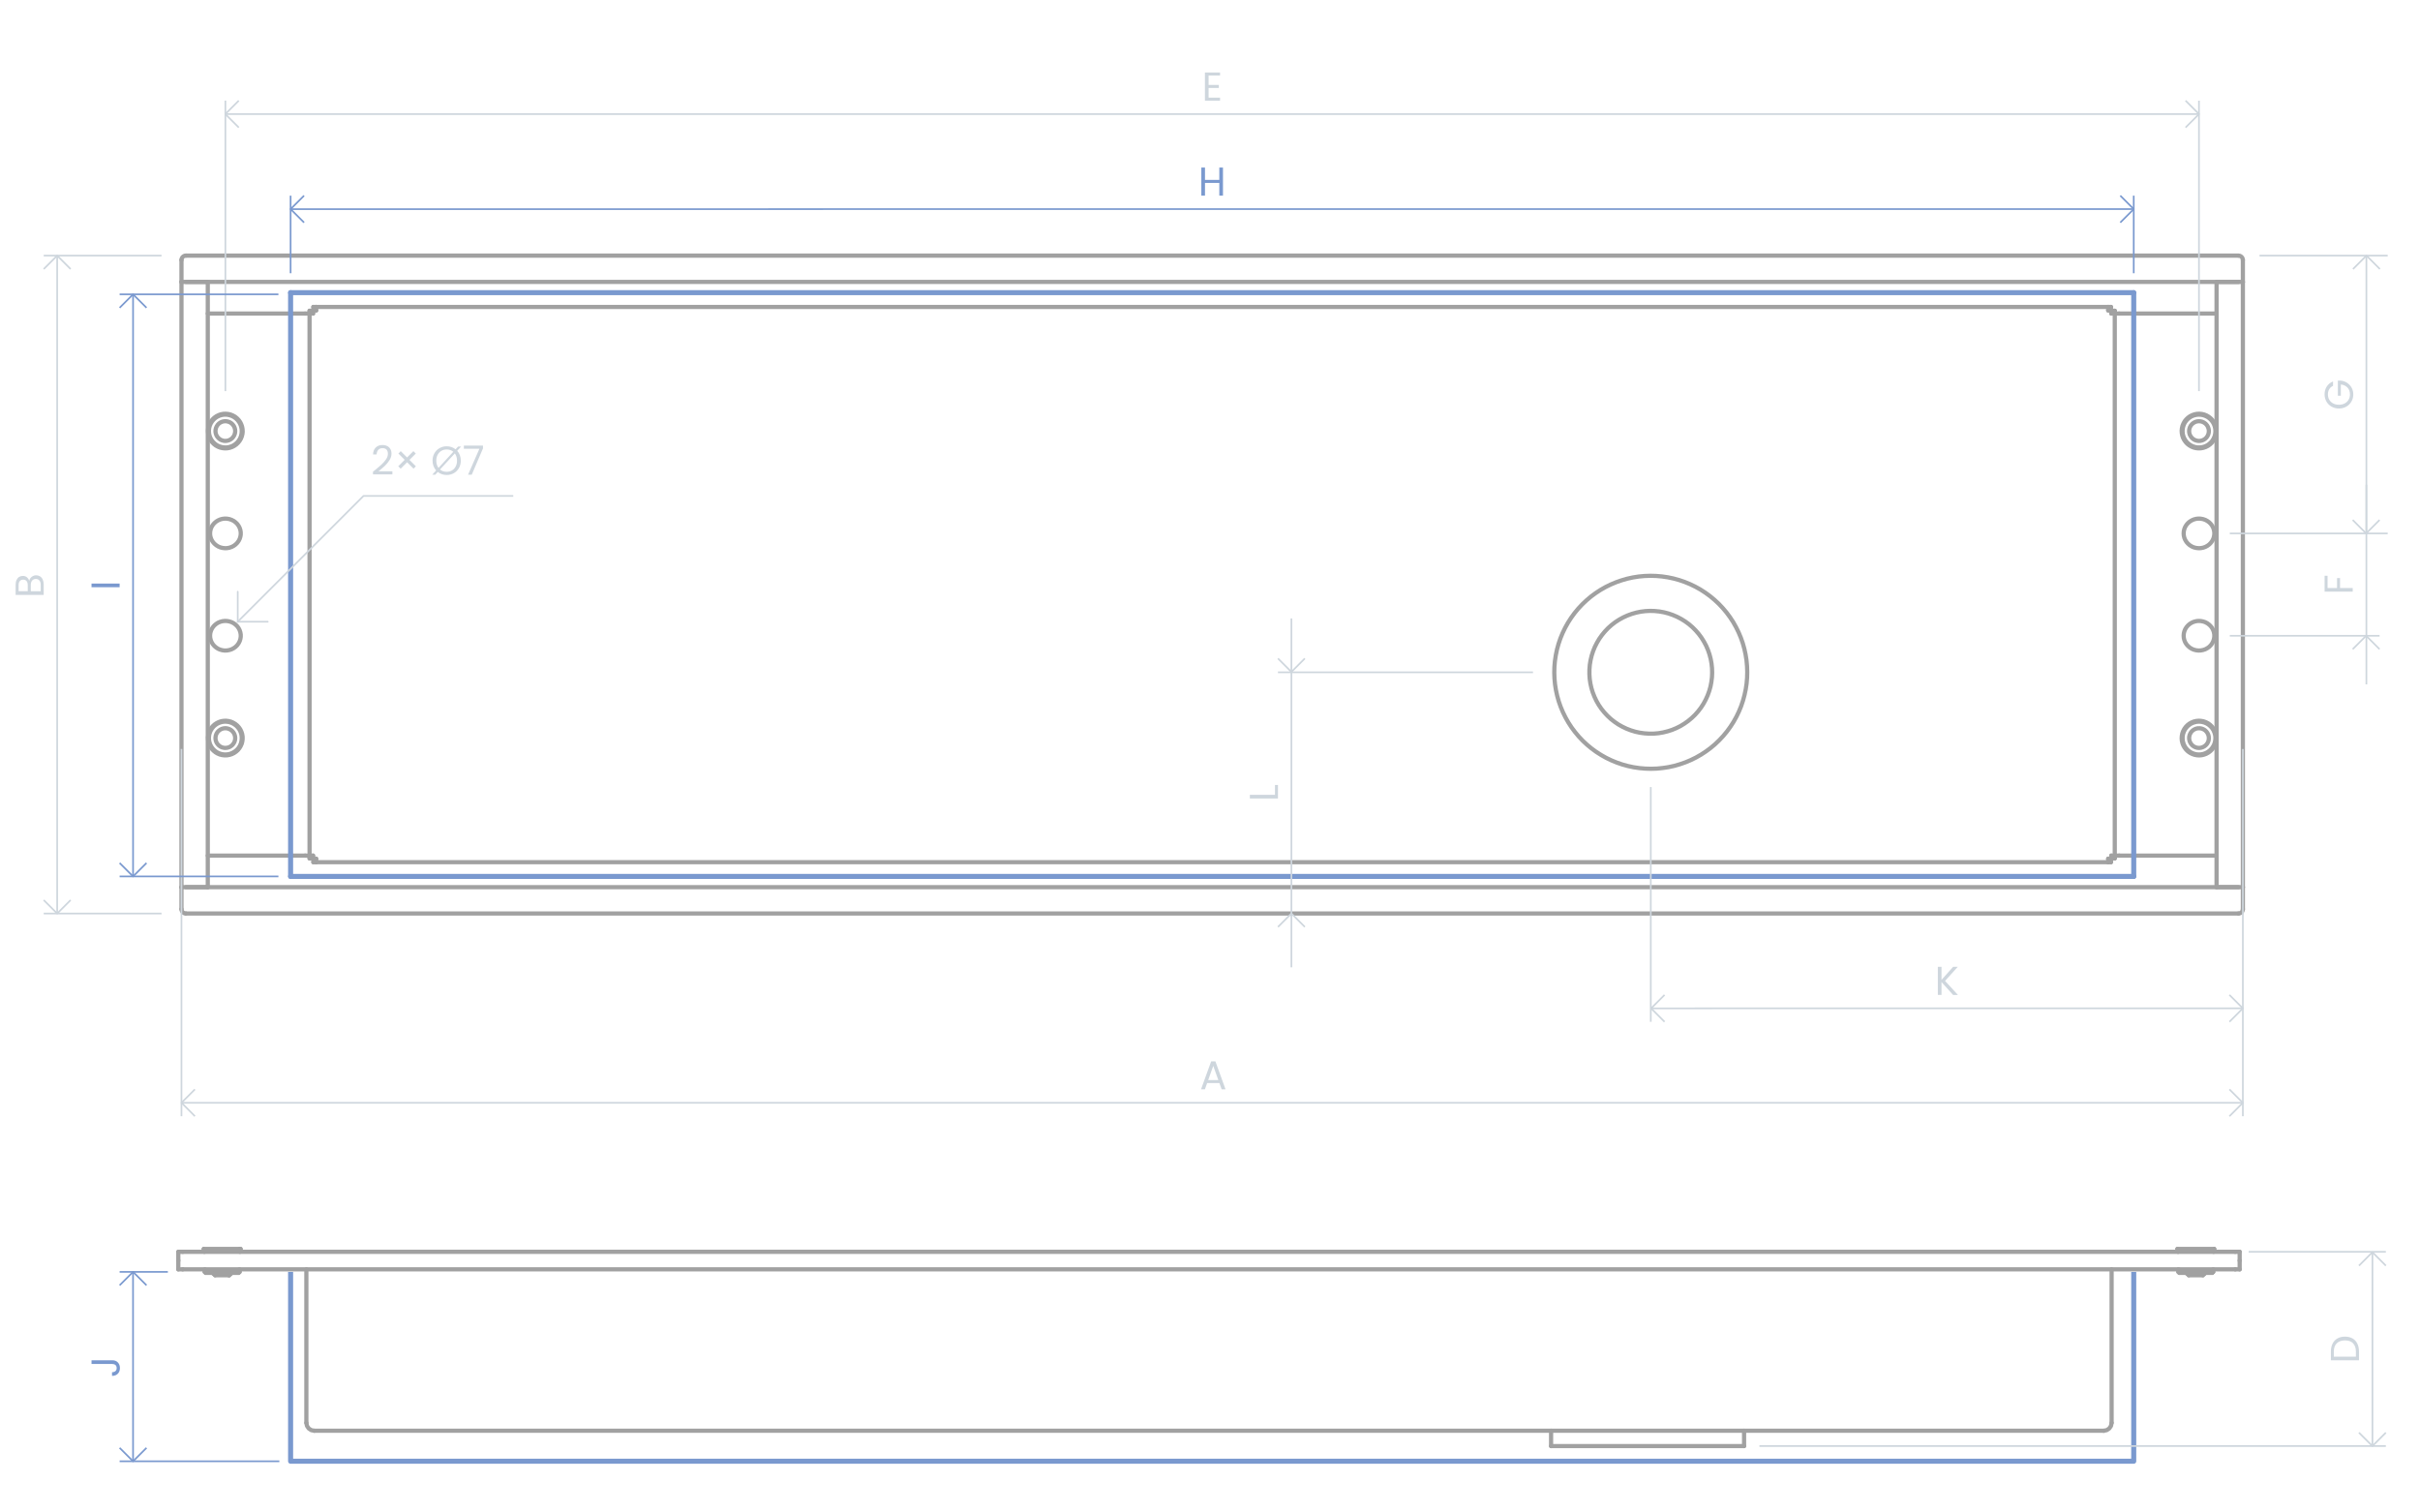 <?xml version="1.0" encoding="UTF-8"?><svg xmlns="http://www.w3.org/2000/svg" viewBox="0 0 720 450"><g id="a"><polyline points="53.99 270.48 54.02 270.74 54.09 270.98 54.21 271.21 54.38 271.41 54.57 271.57 54.8 271.69 55.05 271.76 55.3 271.79" fill="none" stroke="#a1a1a1" stroke-linecap="round" stroke-linejoin="round" stroke-width="1.25"/><polyline points="55.3 76.05 55.05 76.08 54.8 76.15 54.57 76.28 54.38 76.44 54.21 76.63 54.09 76.86 54.02 77.11 53.99 77.36" fill="none" stroke="#a1a1a1" stroke-linecap="round" stroke-linejoin="round" stroke-width="1.25"/><polyline points="665.99 271.79 666.25 271.76 666.49 271.69 666.72 271.57 666.91 271.41 667.08 271.21 667.2 270.98 667.27 270.74 667.3 270.48" fill="none" stroke="#a1a1a1" stroke-linecap="round" stroke-linejoin="round" stroke-width="1.25"/><line x1="667.3" y1="263.96" x2="667.3" y2="270.48" fill="none" stroke="#a1a1a1" stroke-linecap="round" stroke-linejoin="round" stroke-width="1.25"/><line x1="667.3" y1="77.36" x2="667.3" y2="83.88" fill="none" stroke="#a1a1a1" stroke-linecap="round" stroke-linejoin="round" stroke-width="1.25"/><polyline points="667.3 77.36 667.27 77.11 667.2 76.86 667.08 76.63 666.91 76.44 666.72 76.28 666.49 76.15 666.25 76.08 665.99 76.05" fill="none" stroke="#a1a1a1" stroke-linecap="round" stroke-linejoin="round" stroke-width="1.25"/><line x1="53.99" y1="83.88" x2="53.99" y2="77.36" fill="none" stroke="#a1a1a1" stroke-linecap="round" stroke-linejoin="round" stroke-width="1.25"/><line x1="53.99" y1="270.48" x2="53.99" y2="263.96" fill="none" stroke="#a1a1a1" stroke-linecap="round" stroke-linejoin="round" stroke-width="1.25"/><line x1="55.3" y1="76.05" x2="665.99" y2="76.05" fill="none" stroke="#a1a1a1" stroke-linecap="round" stroke-linejoin="round" stroke-width="1.25"/><line x1="55.3" y1="83.88" x2="665.99" y2="83.88" fill="none" stroke="#a1a1a1" stroke-linecap="round" stroke-linejoin="round" stroke-width="1.25"/><line x1="55.3" y1="263.96" x2="665.99" y2="263.96" fill="none" stroke="#a1a1a1" stroke-linecap="round" stroke-linejoin="round" stroke-width="1.25"/><line x1="55.3" y1="271.79" x2="665.99" y2="271.79" fill="none" stroke="#a1a1a1" stroke-linecap="round" stroke-linejoin="round" stroke-width="1.25"/><line x1="659.47" y1="263.96" x2="667.3" y2="263.96" fill="none" stroke="#a1a1a1" stroke-linecap="round" stroke-linejoin="round" stroke-width="1.25"/><line x1="667.3" y1="83.88" x2="667.3" y2="263.96" fill="none" stroke="#a1a1a1" stroke-linecap="round" stroke-linejoin="round" stroke-width="1.25"/><line x1="659.47" y1="83.88" x2="667.3" y2="83.88" fill="none" stroke="#a1a1a1" stroke-linecap="round" stroke-linejoin="round" stroke-width="1.25"/><line x1="659.47" y1="83.88" x2="659.47" y2="263.96" fill="none" stroke="#a1a1a1" stroke-linecap="round" stroke-linejoin="round" stroke-width="1.25"/><line x1="53.99" y1="263.96" x2="61.82" y2="263.96" fill="none" stroke="#a1a1a1" stroke-linecap="round" stroke-linejoin="round" stroke-width="1.25"/><line x1="61.82" y1="83.88" x2="61.82" y2="263.96" fill="none" stroke="#a1a1a1" stroke-linecap="round" stroke-linejoin="round" stroke-width="1.25"/><line x1="53.99" y1="83.88" x2="61.82" y2="83.88" fill="none" stroke="#a1a1a1" stroke-linecap="round" stroke-linejoin="round" stroke-width="1.25"/><line x1="53.99" y1="83.88" x2="53.99" y2="263.96" fill="none" stroke="#a1a1a1" stroke-linecap="round" stroke-linejoin="round" stroke-width="1.25"/><polyline points="649.68 158.7 649.73 158.03 649.89 157.37 650.15 156.74 650.51 156.16 650.96 155.64 651.48 155.19 652.07 154.83 652.7 154.55 653.38 154.37 654.07 154.29 654.77 154.32 655.46 154.45 656.12 154.68 656.73 155 657.29 155.41 657.77 155.89 658.17 156.45 658.48 157.05 658.69 157.69 658.8 158.36 658.8 159.04 658.69 159.7 658.48 160.35 658.17 160.95 657.77 161.5 657.29 161.99 656.73 162.4 656.12 162.72 655.46 162.95 654.77 163.08 654.07 163.1 653.38 163.02 652.7 162.85 652.07 162.57 651.48 162.2 650.96 161.75 650.51 161.23 650.15 160.65 649.89 160.03 649.73 159.37 649.68 158.7" fill="none" stroke="#a1a1a1" stroke-linecap="round" stroke-linejoin="round" stroke-width="1.25"/><polyline points="649.68 189.15 649.73 188.47 649.89 187.82 650.15 187.19 650.51 186.61 650.96 186.09 651.48 185.64 652.07 185.27 652.7 185 653.38 184.82 654.07 184.74 654.77 184.77 655.46 184.9 656.12 185.12 656.73 185.45 657.29 185.86 657.77 186.34 658.17 186.89 658.48 187.5 658.69 188.14 658.8 188.81 658.8 189.48 658.69 190.15 658.48 190.79 658.17 191.4 657.77 191.95 657.29 192.44 656.73 192.84 656.12 193.17 655.46 193.39 654.77 193.52 654.07 193.55 653.38 193.47 652.7 193.29 652.07 193.02 651.48 192.65 650.96 192.2 650.51 191.68 650.15 191.1 649.89 190.48 649.73 189.82 649.68 189.15" fill="none" stroke="#a1a1a1" stroke-linecap="round" stroke-linejoin="round" stroke-width="1.25"/><polyline points="62.5 158.7 62.55 158.03 62.71 157.37 62.97 156.74 63.33 156.16 63.77 155.64 64.3 155.19 64.88 154.83 65.52 154.55 66.2 154.37 66.89 154.29 67.59 154.32 68.27 154.45 68.93 154.68 69.55 155 70.1 155.41 70.59 155.89 70.99 156.45 71.3 157.05 71.51 157.69 71.62 158.36 71.62 159.04 71.51 159.7 71.3 160.35 70.99 160.95 70.59 161.5 70.1 161.99 69.55 162.4 68.93 162.72 68.27 162.95 67.59 163.08 66.89 163.1 66.2 163.02 65.52 162.85 64.88 162.57 64.3 162.2 63.77 161.75 63.33 161.23 62.97 160.65 62.71 160.03 62.55 159.37 62.5 158.7" fill="none" stroke="#a1a1a1" stroke-linecap="round" stroke-linejoin="round" stroke-width="1.25"/><polyline points="62.5 189.15 62.55 188.47 62.71 187.82 62.97 187.19 63.33 186.61 63.77 186.09 64.3 185.64 64.88 185.27 65.52 185 66.2 184.82 66.89 184.74 67.59 184.77 68.27 184.9 68.93 185.12 69.55 185.45 70.1 185.86 70.59 186.34 70.99 186.89 71.3 187.5 71.51 188.14 71.62 188.81 71.62 189.48 71.51 190.15 71.3 190.79 70.99 191.4 70.59 191.95 70.1 192.44 69.55 192.84 68.93 193.17 68.27 193.39 67.59 193.52 66.89 193.55 66.2 193.47 65.52 193.29 64.88 193.02 64.3 192.65 63.77 192.2 63.33 191.68 62.97 191.1 62.71 190.48 62.55 189.82 62.5 189.15" fill="none" stroke="#a1a1a1" stroke-linecap="round" stroke-linejoin="round" stroke-width="1.25"/><line x1="630.5" y1="93.29" x2="659.47" y2="93.29" fill="none" stroke="#a1a1a1" stroke-linecap="round" stroke-linejoin="round" stroke-width="1.25"/><line x1="659.47" y1="254.56" x2="630.5" y2="254.56" fill="none" stroke="#a1a1a1" stroke-linecap="round" stroke-linejoin="round" stroke-width="1.25"/><line x1="90.79" y1="254.56" x2="61.82" y2="254.56" fill="none" stroke="#a1a1a1" stroke-linecap="round" stroke-linejoin="round" stroke-width="1.25"/><line x1="61.82" y1="93.29" x2="90.79" y2="93.29" fill="none" stroke="#a1a1a1" stroke-linecap="round" stroke-linejoin="round" stroke-width="1.25"/><polyline points="630.5 93.29 630.24 93.29 630 93.29 629.77 93.29 629.58 93.29 629.41 93.29 629.29 93.29 629.22 93.29 629.19 93.29" fill="none" stroke="#a1a1a1" stroke-linecap="round" stroke-linejoin="round" stroke-width="1.25"/><polyline points="629.19 254.56 629.22 254.56 629.29 254.56 629.41 254.56 629.58 254.56 629.77 254.56 630 254.56 630.24 254.56 630.5 254.56" fill="none" stroke="#a1a1a1" stroke-linecap="round" stroke-linejoin="round" stroke-width="1.25"/><polyline points="92.1 93.29 92.07 93.29 92 93.29 91.88 93.29 91.72 93.29 91.52 93.29 91.29 93.29 91.05 93.29 90.79 93.29" fill="none" stroke="#a1a1a1" stroke-linecap="round" stroke-linejoin="round" stroke-width="1.25"/><polyline points="90.79 254.56 91.05 254.56 91.29 254.56 91.52 254.56 91.72 254.56 91.88 254.56 92 254.56 92.07 254.56 92.1 254.56" fill="none" stroke="#a1a1a1" stroke-linecap="round" stroke-linejoin="round" stroke-width="1.25"/><line x1="627.23" y1="256.52" x2="628.06" y2="256.52" fill="none" stroke="#a1a1a1" stroke-linecap="round" stroke-linejoin="round" stroke-width="1.25"/><line x1="627.23" y1="255.48" x2="628.06" y2="255.48" fill="none" stroke="#a1a1a1" stroke-linecap="round" stroke-linejoin="round" stroke-width="1.25"/><line x1="628.06" y1="256.52" x2="628.06" y2="255.48" fill="none" stroke="#a1a1a1" stroke-linecap="round" stroke-linejoin="round" stroke-width="1.25"/><line x1="627.23" y1="92.37" x2="628.06" y2="92.37" fill="none" stroke="#a1a1a1" stroke-linecap="round" stroke-linejoin="round" stroke-width="1.25"/><line x1="627.23" y1="91.32" x2="628.06" y2="91.32" fill="none" stroke="#a1a1a1" stroke-linecap="round" stroke-linejoin="round" stroke-width="1.25"/><line x1="628.06" y1="91.32" x2="628.06" y2="92.37" fill="none" stroke="#a1a1a1" stroke-linecap="round" stroke-linejoin="round" stroke-width="1.25"/><line x1="629.19" y1="254.56" x2="629.19" y2="255.39" fill="none" stroke="#a1a1a1" stroke-linecap="round" stroke-linejoin="round" stroke-width="1.25"/><line x1="628.15" y1="254.56" x2="628.15" y2="255.39" fill="none" stroke="#a1a1a1" stroke-linecap="round" stroke-linejoin="round" stroke-width="1.25"/><line x1="629.19" y1="255.39" x2="628.15" y2="255.39" fill="none" stroke="#a1a1a1" stroke-linecap="round" stroke-linejoin="round" stroke-width="1.25"/><line x1="628.15" y1="93.29" x2="628.15" y2="92.46" fill="none" stroke="#a1a1a1" stroke-linecap="round" stroke-linejoin="round" stroke-width="1.25"/><line x1="629.19" y1="93.29" x2="629.19" y2="92.46" fill="none" stroke="#a1a1a1" stroke-linecap="round" stroke-linejoin="round" stroke-width="1.25"/><line x1="629.19" y1="92.46" x2="628.15" y2="92.46" fill="none" stroke="#a1a1a1" stroke-linecap="round" stroke-linejoin="round" stroke-width="1.25"/><line x1="94.06" y1="255.48" x2="93.23" y2="255.48" fill="none" stroke="#a1a1a1" stroke-linecap="round" stroke-linejoin="round" stroke-width="1.25"/><line x1="93.23" y1="256.52" x2="93.23" y2="255.48" fill="none" stroke="#a1a1a1" stroke-linecap="round" stroke-linejoin="round" stroke-width="1.25"/><line x1="94.06" y1="256.52" x2="93.23" y2="256.52" fill="none" stroke="#a1a1a1" stroke-linecap="round" stroke-linejoin="round" stroke-width="1.25"/><line x1="92.1" y1="254.56" x2="92.1" y2="255.39" fill="none" stroke="#a1a1a1" stroke-linecap="round" stroke-linejoin="round" stroke-width="1.25"/><line x1="93.14" y1="254.56" x2="93.14" y2="255.39" fill="none" stroke="#a1a1a1" stroke-linecap="round" stroke-linejoin="round" stroke-width="1.25"/><line x1="92.1" y1="255.39" x2="93.14" y2="255.39" fill="none" stroke="#a1a1a1" stroke-linecap="round" stroke-linejoin="round" stroke-width="1.25"/><line x1="93.14" y1="93.29" x2="93.14" y2="92.46" fill="none" stroke="#a1a1a1" stroke-linecap="round" stroke-linejoin="round" stroke-width="1.25"/><line x1="92.1" y1="92.46" x2="93.14" y2="92.46" fill="none" stroke="#a1a1a1" stroke-linecap="round" stroke-linejoin="round" stroke-width="1.25"/><line x1="92.1" y1="93.29" x2="92.1" y2="92.46" fill="none" stroke="#a1a1a1" stroke-linecap="round" stroke-linejoin="round" stroke-width="1.25"/><line x1="94.06" y1="92.37" x2="93.23" y2="92.37" fill="none" stroke="#a1a1a1" stroke-linecap="round" stroke-linejoin="round" stroke-width="1.25"/><line x1="94.06" y1="91.32" x2="93.23" y2="91.32" fill="none" stroke="#a1a1a1" stroke-linecap="round" stroke-linejoin="round" stroke-width="1.25"/><line x1="93.23" y1="91.32" x2="93.23" y2="92.37" fill="none" stroke="#a1a1a1" stroke-linecap="round" stroke-linejoin="round" stroke-width="1.25"/><line x1="629.19" y1="254.56" x2="628.15" y2="254.56" fill="none" stroke="#a1a1a1" stroke-linecap="round" stroke-linejoin="round" stroke-width="1.25"/><line x1="627.23" y1="255.48" x2="627.23" y2="256.52" fill="none" stroke="#a1a1a1" stroke-linecap="round" stroke-linejoin="round" stroke-width="1.25"/><line x1="629.19" y1="254.56" x2="629.19" y2="93.29" fill="none" stroke="#a1a1a1" stroke-linecap="round" stroke-linejoin="round" stroke-width="1.25"/><line x1="628.15" y1="93.29" x2="629.19" y2="93.29" fill="none" stroke="#a1a1a1" stroke-linecap="round" stroke-linejoin="round" stroke-width="1.25"/><line x1="627.23" y1="92.37" x2="627.23" y2="91.32" fill="none" stroke="#a1a1a1" stroke-linecap="round" stroke-linejoin="round" stroke-width="1.25"/><line x1="94.06" y1="256.52" x2="94.06" y2="255.48" fill="none" stroke="#a1a1a1" stroke-linecap="round" stroke-linejoin="round" stroke-width="1.25"/><line x1="92.1" y1="93.29" x2="92.1" y2="254.56" fill="none" stroke="#a1a1a1" stroke-linecap="round" stroke-linejoin="round" stroke-width="1.25"/><line x1="92.1" y1="254.56" x2="93.14" y2="254.56" fill="none" stroke="#a1a1a1" stroke-linecap="round" stroke-linejoin="round" stroke-width="1.25"/><line x1="94.06" y1="256.52" x2="627.23" y2="256.52" fill="none" stroke="#a1a1a1" stroke-linecap="round" stroke-linejoin="round" stroke-width="1.25"/><line x1="94.06" y1="91.32" x2="94.06" y2="92.37" fill="none" stroke="#a1a1a1" stroke-linecap="round" stroke-linejoin="round" stroke-width="1.25"/><line x1="93.14" y1="93.29" x2="92.1" y2="93.29" fill="none" stroke="#a1a1a1" stroke-linecap="round" stroke-linejoin="round" stroke-width="1.25"/><line x1="627.23" y1="91.32" x2="94.06" y2="91.32" fill="none" stroke="#a1a1a1" stroke-linecap="round" stroke-linejoin="round" stroke-width="1.25"/><polyline points="69.98 128.32 69.91 128.88 69.74 129.41 69.47 129.9 69.12 130.33 68.69 130.68 68.2 130.95 67.67 131.12 67.11 131.19 66.55 131.15 66.02 131 65.51 130.76 65.07 130.42 64.69 130.01 64.4 129.53 64.21 129.01 64.11 128.46 64.13 127.9 64.25 127.35 64.47 126.84 64.78 126.38 65.17 125.98 65.64 125.67 66.15 125.45 66.7 125.34 67.25 125.32 67.81 125.42 68.33 125.61 68.8 125.9 69.22 126.28 69.55 126.72 69.79 127.23 69.94 127.76 69.98 128.32" fill="none" stroke="#a1a1a1" stroke-linecap="round" stroke-linejoin="round" stroke-width="1.25"/><polyline points="72.2 128.38 72.13 129.11 71.95 129.82 71.68 130.51 71.31 131.14 70.85 131.72 70.32 132.23 69.72 132.65 69.07 132.99 68.37 133.23 67.65 133.37 66.92 133.4 66.19 133.33 65.47 133.16 64.79 132.89 64.15 132.52 63.57 132.06 63.07 131.53 62.64 130.93 62.3 130.28 62.06 129.58 61.93 128.86 61.89 128.12 61.96 127.39 62.14 126.68 62.41 126 62.78 125.36 63.23 124.78 63.76 124.27 64.36 123.85 65.02 123.51 65.71 123.27 66.43 123.13 67.17 123.1 67.9 123.17 68.62 123.34 69.3 123.62 69.94 123.98 70.51 124.44 71.02 124.97 71.45 125.57 71.78 126.23 72.02 126.92 72.16 127.64 72.2 128.38" fill="none" stroke="#a1a1a1" stroke-linecap="round" stroke-linejoin="round" stroke-width="1.25"/><polyline points="71.93 128.37 71.9 127.64 71.75 126.92 71.5 126.24 71.15 125.59 70.71 125.01 70.19 124.5 69.59 124.07 68.94 123.74 68.25 123.51 67.53 123.38 66.8 123.36 66.07 123.45 65.37 123.65 64.7 123.95 64.09 124.35 63.54 124.84 63.07 125.4 62.69 126.02 62.4 126.69 62.22 127.4 62.15 128.13 62.19 128.86 62.33 129.58 62.58 130.27 62.93 130.91 63.38 131.49 63.9 132 64.49 132.43 65.14 132.76 65.84 132.99 66.56 133.12 67.29 133.14 68.02 133.05 68.72 132.85 69.39 132.55 70 132.15 70.55 131.67 71.02 131.11 71.4 130.48 71.68 129.81 71.86 129.1 71.93 128.37" fill="none" stroke="#a1a1a1" stroke-linecap="round" stroke-linejoin="round" stroke-width="1.25"/><polyline points="656.95 220.75 656.68 221.24 656.32 221.67 655.89 222.02 655.4 222.29 654.87 222.46 654.32 222.53 653.76 222.49 653.22 222.34 652.72 222.1 652.27 221.77 651.9 221.35 651.61 220.88 651.41 220.35 651.32 219.8 651.33 219.24 651.45 218.7 651.67 218.19 651.98 217.72 652.38 217.33 652.84 217.02 653.35 216.8 653.9 216.68 654.46 216.67 655.01 216.76 655.53 216.95 656.01 217.24 656.42 217.62 656.75 218.07 657 218.57 657.14 219.11 657.18 219.66 657.12 220.22 656.95 220.75" fill="none" stroke="#a1a1a1" stroke-linecap="round" stroke-linejoin="round" stroke-width="1.25"/><polyline points="658.99 221.62 658.65 222.28 658.22 222.88 657.71 223.41 657.14 223.86 656.5 224.23 655.82 224.5 655.1 224.68 654.37 224.75 653.63 224.71 652.91 224.57 652.22 224.33 651.56 223.99 650.96 223.57 650.43 223.06 649.98 222.48 649.61 221.85 649.34 221.16 649.16 220.45 649.09 219.72 649.13 218.98 649.27 218.26 649.51 217.56 649.85 216.91 650.27 216.31 650.78 215.78 651.36 215.32 651.99 214.96 652.68 214.68 653.39 214.51 654.12 214.44 654.86 214.48 655.58 214.61 656.28 214.86 656.93 215.19 657.53 215.62 658.06 216.13 658.52 216.71 658.88 217.34 659.16 218.02 659.33 218.74 659.4 219.47 659.37 220.21 659.23 220.93 658.99 221.62" fill="none" stroke="#a1a1a1" stroke-linecap="round" stroke-linejoin="round" stroke-width="1.25"/><polyline points="658.75 221.52 658.98 220.83 659.11 220.11 659.14 219.38 659.05 218.65 658.85 217.95 658.56 217.28 658.17 216.66 657.68 216.11 657.13 215.64 656.51 215.25 655.83 214.96 655.12 214.78 654.4 214.7 653.67 214.73 652.95 214.88 652.26 215.12 651.62 215.47 651.03 215.91 650.52 216.43 650.09 217.02 649.75 217.67 649.51 218.36 649.38 219.08 649.36 219.81 649.45 220.53 649.64 221.24 649.94 221.91 650.33 222.53 650.81 223.08 651.37 223.55 651.99 223.93 652.66 224.22 653.37 224.41 654.1 224.48 654.83 224.45 655.55 224.31 656.23 224.07 656.88 223.72 657.46 223.28 657.98 222.76 658.41 222.17 658.75 221.52" fill="none" stroke="#a1a1a1" stroke-linecap="round" stroke-linejoin="round" stroke-width="1.25"/><polyline points="657.04 129.15 656.82 129.66 656.51 130.13 656.11 130.52 655.65 130.83 655.14 131.05 654.59 131.17 654.03 131.18 653.48 131.08 652.96 130.89 652.48 130.6 652.07 130.22 651.74 129.77 651.49 129.27 651.35 128.73 651.31 128.18 651.38 127.62 651.55 127.09 651.82 126.6 652.18 126.17 652.61 125.82 653.1 125.55 653.63 125.38 654.18 125.32 654.74 125.36 655.28 125.5 655.78 125.75 656.23 126.08 656.6 126.5 656.89 126.97 657.08 127.5 657.18 128.05 657.16 128.6 657.04 129.15" fill="none" stroke="#a1a1a1" stroke-linecap="round" stroke-linejoin="round" stroke-width="1.25"/><polyline points="659.15 129.83 658.88 130.51 658.51 131.15 658.05 131.73 657.52 132.23 656.92 132.66 656.27 132.99 655.57 133.23 654.85 133.37 654.11 133.4 653.38 133.33 652.67 133.16 651.99 132.88 651.35 132.51 650.77 132.06 650.27 131.52 649.84 130.92 649.5 130.27 649.27 129.58 649.13 128.85 649.09 128.12 649.17 127.39 649.34 126.67 649.62 125.99 649.98 125.35 650.44 124.78 650.97 124.27 651.57 123.84 652.23 123.51 652.92 123.27 653.65 123.13 654.38 123.1 655.11 123.17 655.83 123.34 656.51 123.62 657.14 123.99 657.72 124.44 658.23 124.98 658.65 125.58 658.99 126.23 659.23 126.93 659.37 127.65 659.4 128.38 659.33 129.12 659.15 129.83" fill="none" stroke="#a1a1a1" stroke-linecap="round" stroke-linejoin="round" stroke-width="1.25"/><polyline points="658.91 129.75 659.08 129.04 659.14 128.31 659.09 127.58 658.94 126.87 658.68 126.18 658.32 125.54 657.87 124.97 657.34 124.46 656.75 124.04 656.09 123.72 655.39 123.49 654.67 123.38 653.94 123.37 653.22 123.47 652.51 123.67 651.85 123.98 651.24 124.39 650.7 124.88 650.24 125.44 649.86 126.07 649.59 126.75 649.42 127.46 649.35 128.19 649.4 128.92 649.55 129.64 649.81 130.32 650.17 130.96 650.62 131.54 651.15 132.04 651.75 132.46 652.4 132.78 653.1 133.01 653.82 133.13 654.55 133.13 655.28 133.03 655.98 132.83 656.64 132.52 657.25 132.11 657.79 131.62 658.26 131.06 658.63 130.43 658.91 129.75" fill="none" stroke="#a1a1a1" stroke-linecap="round" stroke-linejoin="round" stroke-width="1.25"/><polyline points="69.93 220.13 69.78 220.67 69.52 221.16 69.18 221.61 68.76 221.97 68.28 222.26 67.75 222.44 67.2 222.52 66.65 222.5 66.1 222.37 65.59 222.15 65.14 221.82 64.75 221.42 64.44 220.96 64.23 220.44 64.12 219.89 64.12 219.33 64.22 218.78 64.42 218.27 64.72 217.79 65.11 217.39 65.56 217.06 66.06 216.83 66.61 216.69 67.16 216.66 67.72 216.74 68.24 216.92 68.73 217.19 69.15 217.55 69.5 217.99 69.76 218.48 69.92 219.02 69.98 219.57 69.93 220.13" fill="none" stroke="#a1a1a1" stroke-linecap="round" stroke-linejoin="round" stroke-width="1.25"/><polyline points="72.11 220.53 71.93 221.25 71.64 221.92 71.26 222.56 70.8 223.13 70.26 223.62 69.65 224.04 68.99 224.37 68.29 224.59 67.57 224.72 66.83 224.74 66.1 224.66 65.39 224.48 64.71 224.19 64.08 223.81 63.51 223.35 63.01 222.81 62.6 222.2 62.27 221.54 62.04 220.84 61.92 220.12 61.89 219.38 61.98 218.65 62.16 217.94 62.45 217.26 62.82 216.63 63.29 216.06 63.83 215.56 64.44 215.15 65.1 214.82 65.79 214.59 66.52 214.47 67.25 214.44 67.99 214.53 68.7 214.71 69.37 215 70 215.38 70.57 215.84 71.07 216.38 71.49 216.99 71.81 217.65 72.04 218.34 72.17 219.07 72.19 219.8 72.11 220.53" fill="none" stroke="#a1a1a1" stroke-linecap="round" stroke-linejoin="round" stroke-width="1.25"/><polyline points="71.85 220.49 71.93 219.76 71.9 219.03 71.77 218.31 71.52 217.62 71.18 216.98 70.74 216.39 70.22 215.87 69.63 215.44 68.99 215.1 68.29 214.86 67.58 214.73 66.84 214.7 66.12 214.79 65.41 214.98 64.74 215.27 64.12 215.67 63.57 216.14 63.1 216.7 62.71 217.32 62.42 217.99 62.23 218.7 62.15 219.43 62.18 220.16 62.32 220.88 62.56 221.56 62.91 222.21 63.35 222.8 63.86 223.31 64.45 223.75 65.1 224.09 65.79 224.32 66.51 224.46 67.24 224.48 67.97 224.4 68.67 224.21 69.34 223.91 69.96 223.52 70.52 223.04 70.99 222.49 71.38 221.87 71.67 221.19 71.85 220.49" fill="none" stroke="#a1a1a1" stroke-linecap="round" stroke-linejoin="round" stroke-width="1.25"/><polyline points="486.07 228.28 484.37 227.92 482.7 227.46 481.06 226.9 479.45 226.24 477.89 225.49 476.38 224.64 474.92 223.71 473.52 222.69 472.18 221.58 470.91 220.4 469.72 219.14 468.61 217.81 467.57 216.42 466.63 214.97 465.77 213.46 465 211.9 464.33 210.3 463.76 208.67 463.29 207 462.92 205.3 462.65 203.59 462.49 201.86 462.43 200.13 462.47 198.4 462.62 196.67 462.88 194.95 463.23 193.26 463.69 191.58 464.25 189.94 464.91 188.34 465.66 186.78 466.51 185.26 467.45 183.8 468.47 182.4 469.57 181.07 470.76 179.8 472.02 178.61 473.34 177.49 474.74 176.46 476.19 175.51 477.7 174.65 479.25 173.89 480.85 173.22 482.49 172.65 484.16 172.17 485.85 171.8 487.57 171.53 489.29 171.37 491.03 171.31 492.76 171.36 494.49 171.51 496.2 171.76 497.9 172.12 499.57 172.58 501.21 173.14 502.82 173.8 504.38 174.55 505.89 175.39 507.35 176.33 508.75 177.35 510.09 178.46 511.36 179.64 512.55 180.9 513.67 182.23 514.7 183.62 515.65 185.07 516.5 186.58 517.27 188.14 517.94 189.74 518.51 191.37 518.98 193.04 519.35 194.74 519.62 196.45 519.78 198.18 519.84 199.91 519.8 201.64 519.65 203.37 519.39 205.09 519.03 206.78 518.57 208.46 518.02 210.1 517.36 211.7 516.61 213.26 515.76 214.78 514.82 216.24 513.8 217.64 512.7 218.97 511.51 220.24 510.25 221.44 508.93 222.55 507.53 223.58 506.08 224.53 504.57 225.39 503.02 226.15 501.42 226.82 499.78 227.39 498.11 227.87 496.42 228.24 494.71 228.5 492.98 228.67 491.25 228.73 489.51 228.68 487.78 228.53 486.07 228.28" fill="none" stroke="#a1a1a1" stroke-linecap="round" stroke-linejoin="round" stroke-width="1.25"/><polyline points="487.91 218 486.56 217.71 485.24 217.31 483.94 216.81 482.7 216.22 481.49 215.54 480.35 214.76 479.26 213.91 478.25 212.97 477.31 211.96 476.44 210.88 475.66 209.74 474.97 208.54 474.38 207.29 473.87 206 473.47 204.68 473.17 203.33 472.97 201.96 472.88 200.58 472.89 199.2 473 197.82 473.22 196.46 473.54 195.11 473.96 193.8 474.48 192.51 475.1 191.28 475.8 190.09 476.6 188.96 477.48 187.89 478.43 186.89 479.46 185.97 480.56 185.12 481.71 184.37 482.93 183.7 484.18 183.13 485.48 182.65 486.81 182.27 488.17 181.99 489.54 181.82 490.92 181.75 492.3 181.79 493.68 181.93 495.04 182.17 496.38 182.52 497.68 182.97 498.95 183.51 500.18 184.15 501.36 184.88 502.47 185.69 503.52 186.59 504.5 187.57 505.41 188.62 506.23 189.73 506.96 190.9 507.61 192.12 508.16 193.39 508.61 194.7 508.96 196.03 509.21 197.39 509.36 198.77 509.4 200.15 509.34 201.53 509.17 202.9 508.91 204.26 508.53 205.59 508.06 206.89 507.49 208.15 506.83 209.37 506.08 210.53 505.24 211.63 504.33 212.66 503.33 213.62 502.27 214.5 501.14 215.3 499.96 216.02 498.72 216.64 497.44 217.17 496.13 217.59 494.78 217.92 493.42 218.15 492.04 218.27 490.66 218.28 489.28 218.19 487.91 218" fill="none" stroke="#a1a1a1" stroke-linecap="round" stroke-linejoin="round" stroke-width="1.25"/><line x1="53.05" y1="372.44" x2="53.05" y2="375.05" fill="none" stroke="#a1a1a1" stroke-linecap="round" stroke-linejoin="round" stroke-width="1.25"/><polyline points="54.35 372.44 54.1 372.44 53.85 372.44 53.63 372.44 53.43 372.44 53.27 372.44 53.15 372.44 53.07 372.44 53.05 372.44" fill="none" stroke="#a1a1a1" stroke-linecap="round" stroke-linejoin="round" stroke-width="1.25"/><line x1="665.04" y1="372.44" x2="54.35" y2="372.44" fill="none" stroke="#a1a1a1" stroke-linecap="round" stroke-linejoin="round" stroke-width="1.25"/><polyline points="666.35 372.44 666.32 372.44 666.25 372.44 666.13 372.44 665.97 372.44 665.77 372.44 665.54 372.44 665.3 372.44 665.04 372.44" fill="none" stroke="#a1a1a1" stroke-linecap="round" stroke-linejoin="round" stroke-width="1.25"/><line x1="666.35" y1="375.05" x2="666.35" y2="372.44" fill="none" stroke="#a1a1a1" stroke-linecap="round" stroke-linejoin="round" stroke-width="1.25"/><line x1="665.04" y1="377.66" x2="54.35" y2="377.66" fill="none" stroke="#a1a1a1" stroke-linecap="round" stroke-linejoin="round" stroke-width="1.25"/><line x1="54.35" y1="377.66" x2="53.05" y2="377.66" fill="none" stroke="#a1a1a1" stroke-linecap="round" stroke-linejoin="round" stroke-width="1.25"/><line x1="53.05" y1="377.66" x2="53.05" y2="375.05" fill="none" stroke="#a1a1a1" stroke-linecap="round" stroke-linejoin="round" stroke-width="1.25"/><line x1="666.35" y1="377.66" x2="665.04" y2="377.66" fill="none" stroke="#a1a1a1" stroke-linecap="round" stroke-linejoin="round" stroke-width="1.25"/><line x1="666.35" y1="375.05" x2="666.35" y2="377.66" fill="none" stroke="#a1a1a1" stroke-linecap="round" stroke-linejoin="round" stroke-width="1.25"/><polyline points="91.15 423.33 91.33 424.23 91.84 424.99 92.6 425.5 93.5 425.68" fill="none" stroke="#a1a1a1" stroke-linecap="round" stroke-linejoin="round" stroke-width="1.25"/><polyline points="625.9 425.68 626.8 425.5 627.56 424.99 628.07 424.23 628.25 423.33" fill="none" stroke="#a1a1a1" stroke-linecap="round" stroke-linejoin="round" stroke-width="1.25"/><line x1="628.25" y1="423.33" x2="628.25" y2="377.66" fill="none" stroke="#a1a1a1" stroke-linecap="round" stroke-linejoin="round" stroke-width="1.25"/><line x1="91.15" y1="423.33" x2="91.15" y2="377.66" fill="none" stroke="#a1a1a1" stroke-linecap="round" stroke-linejoin="round" stroke-width="1.25"/><line x1="93.5" y1="425.68" x2="625.9" y2="425.68" fill="none" stroke="#a1a1a1" stroke-linecap="round" stroke-linejoin="round" stroke-width="1.25"/><polyline points="658.45 378.44 658.45 378.44 658.38 378.44 658.21 378.44 657.94 378.44 657.57 378.44 657.11 378.44 656.58 378.44 655.98 378.44 655.33 378.44 654.63 378.44 653.91 378.44 653.17 378.44 652.44 378.44 651.73 378.44 651.04 378.44 650.41 378.44 649.83 378.44 649.32 378.44 648.9 378.44 648.56 378.44 648.32 378.44 648.18 378.44 648.15 378.44" fill="none" stroke="#a1a1a1" stroke-linecap="round" stroke-linejoin="round" stroke-width="1.25"/><polyline points="648.41 378.7 648.44 378.7 648.59 378.7 648.84 378.7 649.19 378.7 649.63 378.7 650.16 378.7 650.75 378.7 651.4 378.7 652.09 378.7 652.81 378.7 653.55 378.7 654.27 378.7 654.98 378.7 655.64 378.7 656.26 378.7 656.8 378.7 657.27 378.7 657.65 378.7 657.94 378.7 658.12 378.7 658.19 378.7 658.19 378.7" fill="none" stroke="#a1a1a1" stroke-linecap="round" stroke-linejoin="round" stroke-width="1.25"/><polyline points="61.2 378.7 61.25 378.7 61.4 378.7 61.66 378.7 62.02 378.7 62.47 378.7 63 378.7 63.6 378.7 64.25 378.7 64.95 378.7 65.67 378.7 66.4 378.7 67.13 378.7 67.83 378.7 68.49 378.7 69.1 378.7 69.64 378.7 70.11 378.7 70.48 378.7 70.75 378.7 70.93 378.7 70.99 378.7" fill="none" stroke="#a1a1a1" stroke-linecap="round" stroke-linejoin="round" stroke-width="1.25"/><polyline points="71.25 378.44 71.25 378.44 71.18 378.44 71 378.44 70.73 378.44 70.36 378.44 69.9 378.44 69.37 378.44 68.77 378.44 68.12 378.44 67.42 378.44 66.7 378.44 65.96 378.44 65.23 378.44 64.52 378.44 63.83 378.44 63.2 378.44 62.62 378.44 62.11 378.44 61.69 378.44 61.35 378.44 61.12 378.44 60.98 378.44 60.94 378.44" fill="none" stroke="#a1a1a1" stroke-linecap="round" stroke-linejoin="round" stroke-width="1.25"/><polyline points="68.2 379.42 68.19 379.42 68.11 379.42" fill="none" stroke="#a1a1a1" stroke-linecap="round" stroke-linejoin="round" stroke-width="1.25"/><polyline points="68.11 379.42 67.93 379.42 67.65 379.42 67.3 379.42 66.89 379.42 66.43 379.42 65.97 379.42 65.5 379.42 65.07 379.42 64.69 379.42 64.37 379.42 64.15 379.42 64.02 379.42 63.99 379.42" fill="none" stroke="#a1a1a1" stroke-linecap="round" stroke-linejoin="round" stroke-width="1.25"/><polyline points="68.71 378.91 68.7 378.91 68.6 378.91" fill="none" stroke="#a1a1a1" stroke-linecap="round" stroke-linejoin="round" stroke-width="1.25"/><polyline points="68.6 378.91 68.4 378.91 68.1 378.91 67.73 378.91 67.29 378.91 66.79 378.91 66.27 378.91 65.75 378.91 65.23 378.91 64.75 378.91 64.33 378.91 63.98 378.91 63.72 378.91 63.55 378.91 63.49 378.91" fill="none" stroke="#a1a1a1" stroke-linecap="round" stroke-linejoin="round" stroke-width="1.25"/><polyline points="71.58 371.59 71.58 371.59 71.52 371.59 71.35 371.59" fill="none" stroke="#a1a1a1" stroke-linecap="round" stroke-linejoin="round" stroke-width="1.25"/><polyline points="71.35 371.59 71.09 371.59 70.72 371.59 70.27 371.59 69.73 371.59 69.13 371.59 68.46 371.59 67.75 371.59 67.01 371.59 66.25 371.59 65.48 371.59 64.73 371.59 64 371.59 63.32 371.59 62.69 371.59 62.12 371.59 61.64 371.59 61.24 371.59 60.93 371.59 60.73 371.59 60.63 371.59 60.62 371.59" fill="none" stroke="#a1a1a1" stroke-linecap="round" stroke-linejoin="round" stroke-width="1.25"/><polyline points="71.58 372.24 71.58 372.24 71.52 372.24 71.35 372.24" fill="none" stroke="#a1a1a1" stroke-linecap="round" stroke-linejoin="round" stroke-width="1.25"/><polyline points="71.35 372.24 71.09 372.24 70.72 372.24 70.27 372.24 69.73 372.24 69.13 372.24 68.46 372.24 67.75 372.24 67.01 372.24 66.25 372.24 65.48 372.24 64.73 372.24 64 372.24 63.32 372.24 62.69 372.24 62.12 372.24 61.64 372.24 61.24 372.24 60.93 372.24 60.73 372.24 60.63 372.24 60.62 372.24" fill="none" stroke="#a1a1a1" stroke-linecap="round" stroke-linejoin="round" stroke-width="1.25"/><polyline points="655.4 379.42 655.35 379.42 655.19 379.42 654.94 379.42 654.61 379.42 654.21 379.42 653.77 379.42 653.3 379.42 652.83 379.42 652.39 379.42 651.99 379.42 651.66 379.42 651.41 379.42 651.25 379.42 651.2 379.42" fill="none" stroke="#a1a1a1" stroke-linecap="round" stroke-linejoin="round" stroke-width="1.25"/><polyline points="655.91 378.91 655.86 378.91 655.7 378.91 655.44 378.91 655.1 378.91 654.68 378.91 654.21 378.91 653.7 378.91 653.17 378.91 652.65 378.91 652.15 378.91 651.7 378.91 651.32 378.91 651.02 378.91 650.81 378.91 650.7 378.91 650.69 378.91" fill="none" stroke="#a1a1a1" stroke-linecap="round" stroke-linejoin="round" stroke-width="1.25"/><polyline points="658.78 371.59 658.73 371.59 658.57 371.59 658.31 371.59 657.95 371.59 657.5 371.59 656.97 371.59 656.36 371.59 655.7 371.59 654.99 371.59 654.25 371.59 653.49 371.59 652.73 371.59 651.97 371.59 651.25 371.59 650.56 371.59 649.93 371.59 649.36 371.59 648.87 371.59 648.46 371.59 648.15 371.59 647.94 371.59 647.83 371.59 647.82 371.59" fill="none" stroke="#a1a1a1" stroke-linecap="round" stroke-linejoin="round" stroke-width="1.25"/><polyline points="658.78 372.24 658.73 372.24 658.57 372.24 658.31 372.24 657.95 372.24 657.5 372.24 656.97 372.24 656.36 372.24 655.7 372.24 654.99 372.24 654.25 372.24 653.49 372.24 652.73 372.24 651.97 372.24 651.25 372.24 650.56 372.24 649.93 372.24 649.36 372.24 648.87 372.24 648.46 372.24 648.15 372.24 647.94 372.24 647.83 372.24 647.82 372.24" fill="none" stroke="#a1a1a1" stroke-linecap="round" stroke-linejoin="round" stroke-width="1.25"/><line x1="658.45" y1="377.66" x2="658.45" y2="378.44" fill="none" stroke="#a1a1a1" stroke-linecap="round" stroke-linejoin="round" stroke-width="1.25"/><line x1="648.15" y1="378.44" x2="648.15" y2="377.66" fill="none" stroke="#a1a1a1" stroke-linecap="round" stroke-linejoin="round" stroke-width="1.25"/><line x1="648.41" y1="378.7" x2="648.15" y2="378.44" fill="none" stroke="#a1a1a1" stroke-linecap="round" stroke-linejoin="round" stroke-width="1.25"/><line x1="658.45" y1="378.44" x2="658.19" y2="378.7" fill="none" stroke="#a1a1a1" stroke-linecap="round" stroke-linejoin="round" stroke-width="1.25"/><line x1="61.2" y1="378.7" x2="60.94" y2="378.44" fill="none" stroke="#a1a1a1" stroke-linecap="round" stroke-linejoin="round" stroke-width="1.25"/><line x1="71.25" y1="378.44" x2="70.99" y2="378.7" fill="none" stroke="#a1a1a1" stroke-linecap="round" stroke-linejoin="round" stroke-width="1.25"/><line x1="71.25" y1="377.66" x2="71.25" y2="378.44" fill="none" stroke="#a1a1a1" stroke-linecap="round" stroke-linejoin="round" stroke-width="1.25"/><line x1="60.94" y1="378.44" x2="60.94" y2="377.66" fill="none" stroke="#a1a1a1" stroke-linecap="round" stroke-linejoin="round" stroke-width="1.25"/><polyline points="518.9 430.24 518.85 430.24 518.7 430.24 518.45 430.24 518.09 430.24 517.63 430.24 517.07 430.24 516.42 430.24 515.66 430.24 514.82 430.24 513.88 430.24 512.86 430.24 511.75 430.24 510.57 430.24 509.31 430.24 507.98 430.24 506.59 430.24 505.14 430.24 503.63 430.24 502.08 430.24 500.48 430.24 498.84 430.24 497.17 430.24 495.48 430.24 493.76 430.24 492.04 430.24 490.3 430.24 488.57 430.24 486.84 430.24 485.13 430.24 483.43 430.24 481.76 430.24 480.12 430.24 478.51 430.24 476.95 430.24 475.44 430.24 473.98 430.24 472.58 430.24 471.24 430.24 469.97 430.24 468.78 430.24 467.66 430.24 466.63 430.24 465.68 430.24 464.82 430.24 464.06 430.24 463.39 430.24 462.82 430.24 462.35 430.24 461.98 430.24 461.71 430.24 461.54 430.24 461.49 430.24 461.48 430.24" fill="none" stroke="#a1a1a1" stroke-linecap="round" stroke-linejoin="round" stroke-width="1.25"/><line x1="461.48" y1="430.24" x2="461.48" y2="425.68" fill="none" stroke="#a1a1a1" stroke-linecap="round" stroke-linejoin="round" stroke-width="1.25"/><line x1="518.9" y1="425.68" x2="518.9" y2="430.24" fill="none" stroke="#a1a1a1" stroke-linecap="round" stroke-linejoin="round" stroke-width="1.25"/><line x1="63.49" y1="378.91" x2="63.49" y2="378.7" fill="none" stroke="#a1a1a1" stroke-linecap="round" stroke-linejoin="round" stroke-width="1.25"/><line x1="68.71" y1="378.7" x2="68.71" y2="378.91" fill="none" stroke="#a1a1a1" stroke-linecap="round" stroke-linejoin="round" stroke-width="1.25"/><line x1="63.99" y1="379.42" x2="63.49" y2="378.91" fill="none" stroke="#a1a1a1" stroke-linecap="round" stroke-linejoin="round" stroke-width="1.25"/><line x1="68.71" y1="378.91" x2="68.2" y2="379.42" fill="none" stroke="#a1a1a1" stroke-linecap="round" stroke-linejoin="round" stroke-width="1.25"/><line x1="60.62" y1="372.24" x2="60.62" y2="371.59" fill="none" stroke="#a1a1a1" stroke-linecap="round" stroke-linejoin="round" stroke-width="1.25"/><line x1="71.58" y1="371.59" x2="71.58" y2="372.24" fill="none" stroke="#a1a1a1" stroke-linecap="round" stroke-linejoin="round" stroke-width="1.25"/><line x1="60.81" y1="372.44" x2="60.62" y2="372.24" fill="none" stroke="#a1a1a1" stroke-linecap="round" stroke-linejoin="round" stroke-width="1.25"/><line x1="71.58" y1="372.24" x2="71.38" y2="372.44" fill="none" stroke="#a1a1a1" stroke-linecap="round" stroke-linejoin="round" stroke-width="1.25"/><line x1="650.69" y1="378.91" x2="650.69" y2="378.7" fill="none" stroke="#a1a1a1" stroke-linecap="round" stroke-linejoin="round" stroke-width="1.25"/><line x1="655.91" y1="378.7" x2="655.91" y2="378.91" fill="none" stroke="#a1a1a1" stroke-linecap="round" stroke-linejoin="round" stroke-width="1.25"/><line x1="651.2" y1="379.42" x2="650.69" y2="378.91" fill="none" stroke="#a1a1a1" stroke-linecap="round" stroke-linejoin="round" stroke-width="1.25"/><line x1="655.91" y1="378.91" x2="655.4" y2="379.42" fill="none" stroke="#a1a1a1" stroke-linecap="round" stroke-linejoin="round" stroke-width="1.25"/><line x1="647.82" y1="372.24" x2="647.82" y2="371.59" fill="none" stroke="#a1a1a1" stroke-linecap="round" stroke-linejoin="round" stroke-width="1.25"/><line x1="658.78" y1="371.59" x2="658.78" y2="372.24" fill="none" stroke="#a1a1a1" stroke-linecap="round" stroke-linejoin="round" stroke-width="1.25"/><line x1="648.02" y1="372.44" x2="647.82" y2="372.24" fill="none" stroke="#a1a1a1" stroke-linecap="round" stroke-linejoin="round" stroke-width="1.25"/><line x1="658.78" y1="372.24" x2="658.58" y2="372.44" fill="none" stroke="#a1a1a1" stroke-linecap="round" stroke-linejoin="round" stroke-width="1.25"/><polyline points="634.83 378.44 634.83 434.75 86.46 434.75 86.46 378.44" fill="none" stroke="#7a99cf" stroke-linejoin="round" stroke-width="1.5"/><line x1="634.83" y1="260.76" x2="634.83" y2="87.08" fill="none" stroke="#7a99cf" stroke-linecap="round" stroke-linejoin="round" stroke-width="1.5"/><line x1="86.46" y1="260.76" x2="634.83" y2="260.76" fill="none" stroke="#7a99cf" stroke-linecap="round" stroke-linejoin="round" stroke-width="1.5"/><line x1="86.46" y1="87.08" x2="86.46" y2="260.76" fill="none" stroke="#7a99cf" stroke-linecap="round" stroke-linejoin="round" stroke-width="1.5"/><line x1="634.83" y1="87.08" x2="86.46" y2="87.08" fill="none" stroke="#7a99cf" stroke-linecap="round" stroke-linejoin="round" stroke-width="1.5"/></g><g id="c"><g id="e"><polyline points="699.97 154.7 703.97 158.7 707.97 154.7" fill="none" stroke="#ced6dd" stroke-linejoin="round" stroke-width=".5"/><polyline points="707.97 193.15 703.97 189.15 699.97 193.15" fill="none" stroke="#ced6dd" stroke-linejoin="round" stroke-width=".5"/><polyline points="708.07 80.05 704.07 76.05 700.07 80.05" fill="none" stroke="#ced6dd" stroke-linejoin="round" stroke-width=".5"/><line x1="672.25" y1="76.05" x2="710.39" y2="76.05" fill="none" stroke="#ced6dd" stroke-linejoin="round" stroke-width=".5"/><line x1="663.41" y1="158.7" x2="710.39" y2="158.7" fill="none" stroke="#ced6dd" stroke-linejoin="round" stroke-width=".5"/><line x1="663.41" y1="189.15" x2="707.97" y2="189.15" fill="none" stroke="#ced6dd" stroke-linejoin="round" stroke-width=".5"/><line x1="704.05" y1="76.06" x2="704.05" y2="158.7" fill="none" stroke="#ced6dd" stroke-linejoin="round" stroke-width=".5"/><line x1="704.05" y1="144.23" x2="704.05" y2="203.62" fill="none" stroke="#ced6dd" stroke-linejoin="round" stroke-width=".5"/><path d="M694.13,114.79c-.49.23-.87.57-1.13,1.01-.27.44-.4.95-.4,1.54s.13,1.11.4,1.58c.27.47.65.84,1.15,1.1.5.27,1.08.4,1.73.4s1.23-.13,1.73-.4c.5-.27.88-.64,1.15-1.1.27-.47.4-.99.4-1.58,0-.82-.24-1.49-.73-2.02-.49-.53-1.15-.84-1.98-.92v3.34h-.89v-4.5h.84c.69.06,1.32.28,1.89.65.57.37,1.02.85,1.36,1.45.33.6.5,1.27.5,2,0,.78-.18,1.48-.55,2.12-.36.64-.87,1.15-1.52,1.52-.65.37-1.38.56-2.2.56s-1.55-.19-2.2-.56c-.65-.37-1.16-.88-1.52-1.52s-.55-1.35-.55-2.12c0-.89.22-1.67.66-2.36.44-.68,1.06-1.18,1.86-1.49v1.31Z" fill="#ced6dd" stroke-width="0"/><path d="M691.61,171.3h.89v3.64h2.82v-2.95h.89v2.95h3.77v1.09h-8.36v-4.73Z" fill="#ced6dd" stroke-width="0"/><polyline points="13.01 267.79 17.01 271.79 21.01 267.79" fill="none" stroke="#ced6dd" stroke-linejoin="round" stroke-width=".5"/><polyline points="21.01 80.05 17.01 76.05 13.01 80.05" fill="none" stroke="#ced6dd" stroke-linejoin="round" stroke-width=".5"/><line x1="13.01" y1="76.06" x2="48.06" y2="76.05" fill="none" stroke="#ced6dd" stroke-linejoin="round" stroke-width=".5"/><line x1="13.01" y1="271.79" x2="48.06" y2="271.79" fill="none" stroke="#ced6dd" stroke-linejoin="round" stroke-width=".5"/><line x1="17.01" y1="76.05" x2="17.01" y2="271.79" fill="none" stroke="#ced6dd" stroke-linejoin="round" stroke-width=".5"/><path d="M9.07,171.98c.2-.25.45-.45.74-.6s.61-.22.95-.22c.42,0,.81.11,1.15.32.34.22.61.53.8.94s.29.9.29,1.46v3.12H4.65v-3c0-.57.09-1.05.28-1.45.19-.4.44-.7.76-.9.32-.2.68-.3,1.08-.3.5,0,.91.13,1.23.4.32.27.56.62.7,1.06.05-.3.17-.58.37-.83ZM8.26,175.91v-1.84c0-.51-.12-.91-.36-1.19-.24-.28-.57-.42-1-.42s-.76.14-1,.42c-.24.28-.36.68-.36,1.21v1.81h2.71ZM11.73,172.71c-.26-.3-.61-.46-1.07-.46s-.83.16-1.1.48c-.27.32-.4.75-.4,1.28v1.9h2.95v-1.93c0-.54-.13-.97-.38-1.27Z" fill="#ced6dd" stroke-width="0"/><polyline points="701.84 426.24 705.84 430.24 709.84 426.24" fill="none" stroke="#ced6dd" stroke-linejoin="round" stroke-width=".5"/><polyline points="709.84 376.57 705.84 372.57 701.84 376.57" fill="none" stroke="#ced6dd" stroke-linejoin="round" stroke-width=".5"/><line x1="669.02" y1="372.44" x2="709.84" y2="372.44" fill="none" stroke="#ced6dd" stroke-linejoin="round" stroke-width=".5"/><line x1="523.46" y1="430.24" x2="709.84" y2="430.24" fill="none" stroke="#ced6dd" stroke-linejoin="round" stroke-width=".5"/><line x1="705.85" y1="372.57" x2="705.85" y2="430.24" fill="none" stroke="#ced6dd" stroke-linejoin="round" stroke-width=".5"/><path d="M693.99,399.75c.34-.67.83-1.18,1.46-1.54.63-.36,1.38-.53,2.23-.53s1.6.18,2.23.53,1.11.87,1.44,1.54.5,1.46.5,2.37v2.6h-8.36v-2.6c0-.91.17-1.7.51-2.37ZM700.09,399.65c-.57-.57-1.37-.85-2.41-.85s-1.85.29-2.44.86c-.58.57-.88,1.39-.88,2.47v1.51h6.57v-1.51c0-1.08-.29-1.9-.86-2.47Z" fill="#ced6dd" stroke-width="0"/><polyline points="57.99 324.1 53.99 328.1 57.99 332.1" fill="none" stroke="#ced6dd" stroke-linejoin="round" stroke-width=".5"/><polyline points="663.3 304.01 667.3 300.01 663.3 296.01" fill="none" stroke="#ced6dd" stroke-linejoin="round" stroke-width=".5"/><polyline points="495.24 296.01 491.24 300.01 495.24 304.01" fill="none" stroke="#ced6dd" stroke-linejoin="round" stroke-width=".5"/><polyline points="388.22 275.79 384.22 271.79 380.22 275.79" fill="none" stroke="#ced6dd" stroke-linejoin="round" stroke-width=".5"/><polyline points="380.22 195.91 384.22 199.91 388.22 195.91" fill="none" stroke="#ced6dd" stroke-linejoin="round" stroke-width=".5"/><polyline points="663.3 332.11 667.3 328.11 663.3 324.11" fill="none" stroke="#ced6dd" stroke-linejoin="round" stroke-width=".5"/><line x1="667.3" y1="222.86" x2="667.3" y2="332.11" fill="none" stroke="#ced6dd" stroke-linejoin="round" stroke-width=".5"/><line x1="491.14" y1="234.16" x2="491.14" y2="304.01" fill="none" stroke="#ced6dd" stroke-linejoin="round" stroke-width=".5"/><line x1="384.22" y1="183.99" x2="384.22" y2="287.81" fill="none" stroke="#ced6dd" stroke-linejoin="round" stroke-width=".5"/><line x1="456.1" y1="200.02" x2="380.22" y2="200.02" fill="none" stroke="#ced6dd" stroke-linejoin="round" stroke-width=".5"/><line x1="53.99" y1="222.84" x2="53.99" y2="332.1" fill="none" stroke="#ced6dd" stroke-linejoin="round" stroke-width=".5"/><line x1="667.3" y1="328.1" x2="53.99" y2="328.11" fill="none" stroke="#ced6dd" stroke-linejoin="round" stroke-width=".5"/><line x1="667.29" y1="300" x2="491.14" y2="300.01" fill="none" stroke="#ced6dd" stroke-linejoin="round" stroke-width=".5"/><path d="M362.8,322.24h-3.65l-.67,1.86h-1.15l3.02-8.32h1.26l3.01,8.32h-1.15l-.67-1.86ZM362.48,321.35l-1.51-4.22-1.51,4.22h3.02Z" fill="#ced6dd" stroke-width="0"/><path d="M581.08,296.01l-3.44-3.82v3.82h-1.09v-8.36h1.09v3.88l3.46-3.88h1.38l-3.79,4.19,3.83,4.18h-1.43Z" fill="#ced6dd" stroke-width="0"/><path d="M379.33,236.48v-2.93h.89v4.02h-8.36v-1.09h7.48Z" fill="#ced6dd" stroke-width="0"/><polyline points="71.04 29.94 67.04 33.94 71.04 37.94" fill="none" stroke="#ced6dd" stroke-linejoin="round" stroke-width=".5"/><polyline points="650.25 37.94 654.25 33.94 650.25 29.94" fill="none" stroke="#ced6dd" stroke-linejoin="round" stroke-width=".5"/><line x1="654.24" y1="29.95" x2="654.24" y2="116.37" fill="none" stroke="#ced6dd" stroke-linejoin="round" stroke-width=".5"/><line x1="67.06" y1="29.94" x2="67.06" y2="116.38" fill="none" stroke="#ced6dd" stroke-linejoin="round" stroke-width=".5"/><line x1="654.25" y1="33.94" x2="67.04" y2="33.95" fill="none" stroke="#ced6dd" stroke-linejoin="round" stroke-width=".5"/><path d="M359.58,22.47v2.8h3.05v.9h-3.05v2.88h3.41v.9h-4.5v-8.38h4.5v.9h-3.41Z" fill="#ced6dd" stroke-width="0"/><polyline points="35.59 256.76 39.59 260.76 43.59 256.76" fill="none" stroke="#7a99cf" stroke-linejoin="round" stroke-width=".5"/><polyline points="43.59 91.57 39.59 87.57 35.59 91.57" fill="none" stroke="#7a99cf" stroke-linejoin="round" stroke-width=".5"/><line x1="35.59" y1="87.57" x2="82.83" y2="87.57" fill="none" stroke="#7a99cf" stroke-linejoin="round" stroke-width=".5"/><line x1="35.59" y1="260.76" x2="82.83" y2="260.76" fill="none" stroke="#7a99cf" stroke-linejoin="round" stroke-width=".5"/><line x1="39.59" y1="87.57" x2="39.59" y2="260.76" fill="none" stroke="#7a99cf" stroke-linejoin="round" stroke-width=".5"/><path d="M27.23,173.62h8.36v1.09h-8.36v-1.09Z" fill="#7a99cf" stroke-width="0"/><polyline points="43.59 382.41 39.59 378.41 35.59 382.41" fill="none" stroke="#7a99cf" stroke-linejoin="round" stroke-width=".5"/><line x1="35.59" y1="378.41" x2="49.94" y2="378.41" fill="none" stroke="#7a99cf" stroke-linejoin="round" stroke-width=".5"/><polyline points="35.59 430.77 39.59 434.77 43.59 430.77" fill="none" stroke="#7a99cf" stroke-linejoin="round" stroke-width=".5"/><line x1="35.59" y1="434.77" x2="83.11" y2="434.77" fill="none" stroke="#7a99cf" stroke-linejoin="round" stroke-width=".5"/><line x1="39.58" y1="378.57" x2="39.59" y2="434.77" fill="none" stroke="#7a99cf" stroke-linejoin="round" stroke-width=".5"/><path d="M27.23,404.71h6.18c.69,0,1.24.21,1.65.64.41.42.62.98.62,1.68s-.21,1.27-.63,1.69-.99.64-1.72.64v-1.09c.41,0,.74-.11,1-.32.26-.2.38-.51.38-.92s-.12-.71-.37-.91c-.24-.2-.55-.3-.93-.3h-6.18v-1.1Z" fill="#7a99cf" stroke-width="0"/><polyline points="90.46 58.21 86.46 62.21 90.46 66.21" fill="none" stroke="#7a99cf" stroke-linejoin="round" stroke-width=".5"/><polyline points="630.83 66.21 634.83 62.21 630.83 58.21" fill="none" stroke="#7a99cf" stroke-linejoin="round" stroke-width=".5"/><line x1="634.83" y1="58.21" x2="634.83" y2="81.29" fill="none" stroke="#7a99cf" stroke-linejoin="round" stroke-width=".5"/><line x1="86.46" y1="58.21" x2="86.46" y2="81.3" fill="none" stroke="#7a99cf" stroke-linejoin="round" stroke-width=".5"/><line x1="634.83" y1="62.21" x2="86.46" y2="62.22" fill="none" stroke="#7a99cf" stroke-linejoin="round" stroke-width=".5"/><path d="M363.86,49.85v8.36h-1.09v-3.79h-4.26v3.79h-1.09v-8.36h1.09v3.67h4.26v-3.67h1.09Z" fill="#7a99cf" stroke-width="0"/><polyline points="70.73 176.04 70.73 184.97 79.66 184.97" fill="none" stroke="#ced6dd" stroke-linecap="round" stroke-linejoin="round" stroke-width=".5"/><polyline points="70.73 184.97 108.15 147.55 152.45 147.55" fill="none" stroke="#ced6dd" stroke-linecap="square" stroke-linejoin="bevel" stroke-width=".5"/><path d="M113.36,138.35c.58-.52,1.06-1.07,1.46-1.64.4-.57.59-1.13.59-1.69,0-.52-.13-.93-.38-1.23-.25-.3-.66-.45-1.22-.45s-.97.17-1.27.51c-.3.34-.46.79-.49,1.36h-1.06c.03-.9.3-1.59.82-2.08.51-.49,1.17-.73,1.98-.73s1.48.23,1.96.68c.48.46.73,1.08.73,1.88,0,.66-.2,1.31-.59,1.94-.4.63-.85,1.18-1.35,1.66s-1.15,1.03-1.93,1.66h4.13v.91h-5.77v-.78c1.02-.82,1.81-1.49,2.39-2.01Z" fill="#ced6dd" stroke-width="0"/><path d="M123.03,139.44l-1.91-1.91-1.91,1.91-.72-.72,1.91-1.91-1.87-1.87.7-.71,1.88,1.88,1.88-1.88.72.72-1.88,1.88,1.9,1.91-.7.7Z" fill="#ced6dd" stroke-width="0"/><path d="M136.03,134.12c.34.38.61.81.79,1.31.18.5.28,1.04.28,1.61,0,.82-.18,1.56-.55,2.21s-.87,1.15-1.51,1.52c-.64.36-1.35.55-2.14.55-.5,0-.98-.08-1.43-.23-.45-.16-.86-.38-1.22-.67l-.76.82h-.89l1.16-1.27c-.34-.38-.6-.82-.79-1.32-.19-.5-.28-1.03-.28-1.6,0-.82.19-1.55.56-2.2.37-.65.88-1.16,1.52-1.52.64-.36,1.35-.55,2.12-.55.5,0,.98.08,1.43.23.45.16.86.38,1.22.67l.76-.82h.89l-1.16,1.26ZM130.47,139.21l4.4-4.8c-.54-.46-1.2-.68-1.98-.68-.59,0-1.12.14-1.58.41s-.83.66-1.1,1.16-.4,1.09-.4,1.76c0,.86.22,1.58.66,2.16ZM135.33,134.89l-4.42,4.8c.54.46,1.2.68,1.98.68.58,0,1.11-.14,1.58-.41.47-.27.84-.66,1.1-1.16.27-.5.4-1.09.4-1.75,0-.86-.22-1.58-.65-2.16Z" fill="#ced6dd" stroke-width="0"/><path d="M143.7,133.41l-3.34,7.82h-1.1l3.38-7.72h-4.63v-.94h5.69v.83Z" fill="#ced6dd" stroke-width="0"/></g></g></svg>